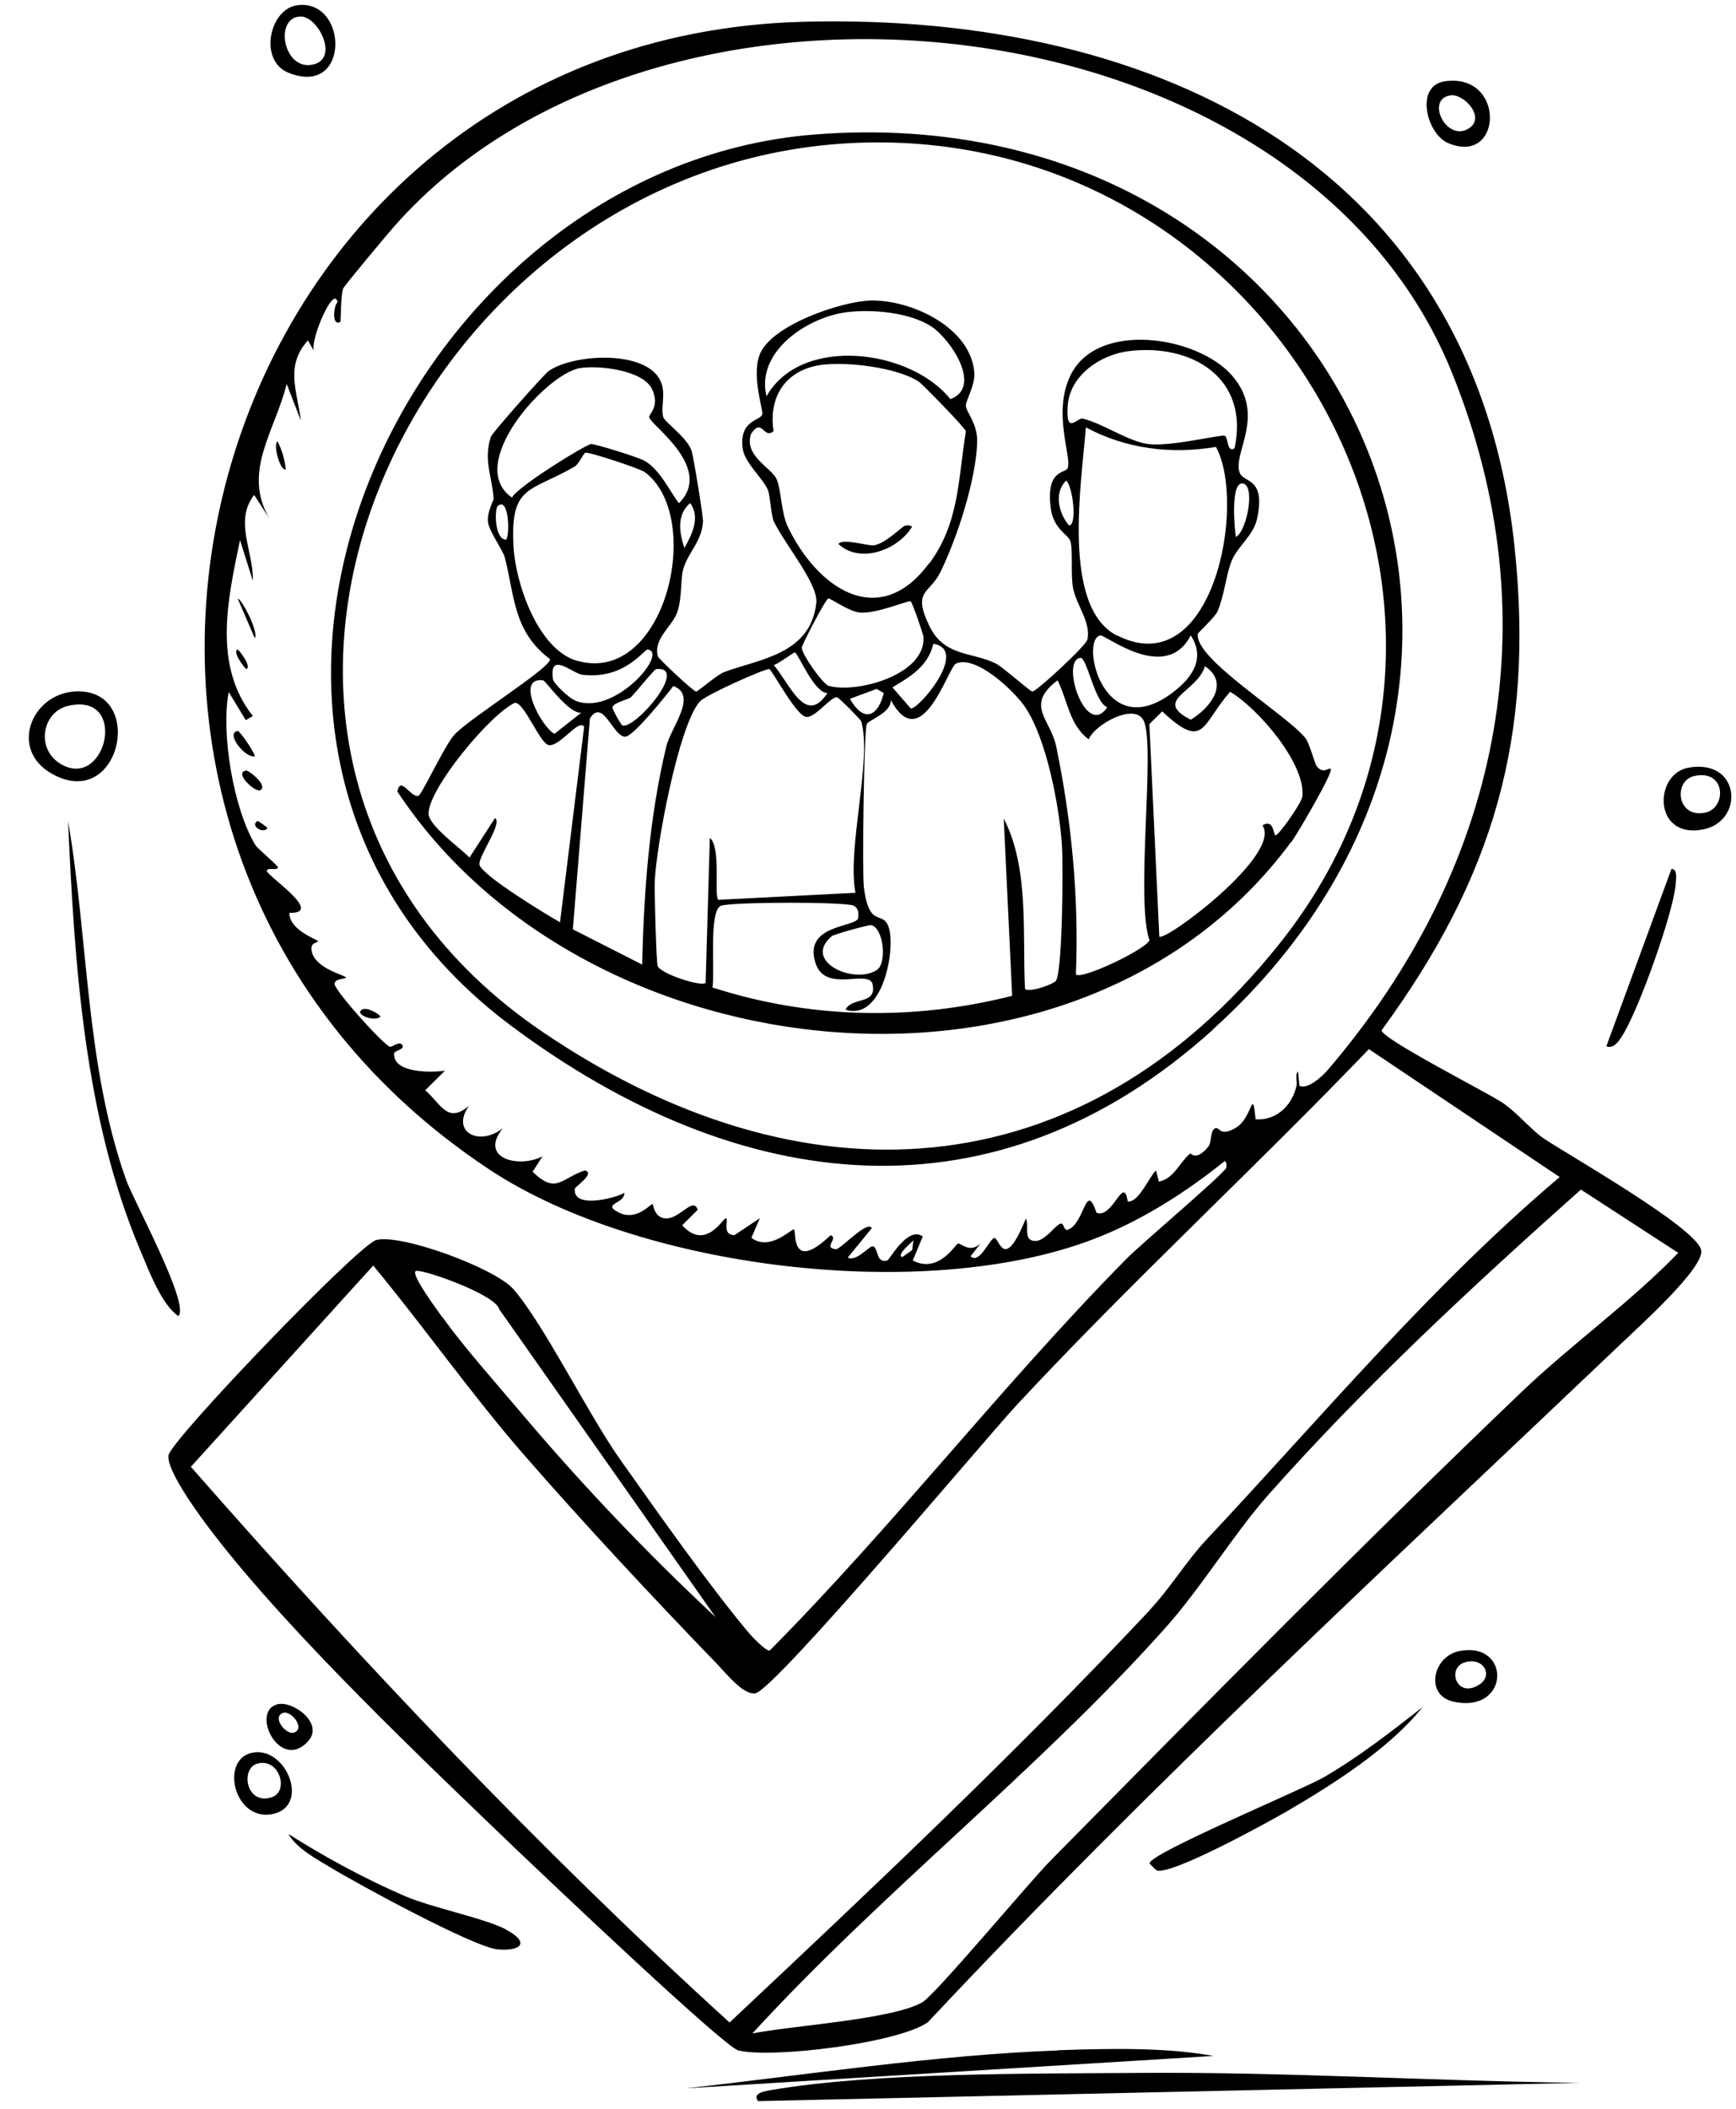 <svg width="56" height="68" viewBox="0 0 56 68" fill="none" xmlns="http://www.w3.org/2000/svg">
<path d="M41.923 35.001H41.831C41.859 34.866 41.774 34.667 41.873 34.547L41.916 35.001H41.923ZM46.892 54.873C45.943 54.667 46.221 53.403 47.078 53.24C48.755 52.914 48.713 55.264 46.892 54.873ZM47.713 54.326C48.184 54.028 47.856 53.425 47.256 53.602C46.657 53.78 46.985 54.788 47.713 54.326ZM41.51 58.409C42.994 57.543 44.822 56.385 45.886 55.051C44.858 55.853 43.822 56.662 42.694 57.315C42.016 57.706 37.069 59.772 37.083 60.084C37.083 60.099 37.29 60.304 37.312 60.312C37.79 60.475 40.895 58.764 41.51 58.409ZM16.33 62.221C15.616 61.845 13.953 61.526 13.046 61.135C11.754 60.574 10.498 59.893 9.306 59.14C9.555 59.594 10.234 59.964 10.676 60.226C11.526 60.745 15.295 62.796 16.059 62.86C16.844 62.924 17.08 62.619 16.33 62.228V62.221ZM24.911 67.39C24.712 67.425 24.247 67.482 24.454 67.752L50.954 67.163C46.236 67.106 41.488 66.808 36.769 66.843C33.278 66.872 28.259 66.822 24.911 67.39ZM34.121 66.119C30.18 66.261 26.039 66.907 22.127 67.34L39.139 66.296C37.626 66.013 35.72 66.055 34.121 66.112V66.119ZM8.941 54.958C9.434 54.823 10.455 55.562 9.948 56.137C9.041 57.159 8.063 55.2 8.941 54.958ZM9.491 55.867C9.862 55.725 9.377 55.136 9.127 55.235C8.756 55.377 9.241 55.966 9.491 55.867ZM8.399 25.48C8.656 25.331 8.021 24.834 7.942 24.848C7.521 24.905 8.242 25.573 8.399 25.48ZM7.942 21.575C8.135 21.512 7.735 20.993 7.671 20.944C7.478 21.007 7.878 21.526 7.942 21.575ZM11.683 32.552C11.404 32.708 12.097 32.971 12.275 32.779C12.175 32.651 11.819 32.474 11.683 32.552ZM8.306 26.474C8.049 26.623 8.499 26.907 8.627 26.701C8.635 26.687 8.328 26.467 8.306 26.474ZM7.671 19.311L8.22 20.581C8.356 20.376 7.771 19.268 7.671 19.311ZM7.671 23.57C7.257 23.627 7.899 24.451 8.22 24.387C8.206 24.245 7.728 23.563 7.671 23.57ZM29.423 16.996C29.387 16.932 29.259 16.932 29.195 16.953C29.081 16.982 28.574 17.529 28.188 17.585C28.031 17.614 27.167 17.344 27.046 17.543C27.745 18.189 28.952 17.742 29.416 16.996H29.423ZM9.22 15.136C9.184 14.824 9.099 14.504 8.949 14.227C8.799 14.369 9.049 15.207 9.22 15.136ZM39.139 33.191C32.072 39.58 23.833 38.544 16.516 33.098C4.401 24.082 12.854 5.395 26.275 4.337C43.401 2.995 51.804 21.739 39.139 33.183V33.191ZM41.281 30.422C49.883 19.63 41.188 3.926 27.46 4.614C13.082 5.331 4.394 24.387 17.515 33.283C25.854 38.934 34.849 38.487 41.281 30.422ZM9.584 0.17C11.233 -0.057 11.312 3.145 9.313 2.349C8.328 1.959 8.692 0.29 9.584 0.17ZM10.134 2.072C10.94 1.852 10.241 0.496 9.677 0.532C8.82 0.582 9.156 2.342 10.134 2.072ZM46.621 2.619C48.584 2.356 48.47 5.36 46.714 4.614C46.021 4.323 45.621 2.754 46.621 2.619ZM47.349 4.16C47.97 3.812 47.221 3.017 46.799 3.074C45.978 3.18 46.635 4.557 47.349 4.16ZM52.318 33.418C52.839 32.63 53.981 29.435 54.053 28.519C54.06 28.391 54.131 28.008 53.917 28.022L51.818 33.737C52.047 33.837 52.225 33.567 52.318 33.418ZM41.645 27.156C34.77 36.449 18.9 34.745 12.818 25.523C12.918 24.99 13.261 25.75 13.503 25.658C13.61 25.615 14.339 24.053 14.646 23.705C15.102 23.187 17.772 21.533 17.744 21.256C16.559 20.369 16.602 19.225 16.288 17.99C16.223 17.727 15.766 17.131 15.738 16.811C15.716 16.499 15.923 16.13 15.923 16.087C15.881 15.37 15.588 14.859 15.831 14.092C15.873 13.957 17.565 12.055 17.701 11.962C18.515 11.402 20.842 11.281 21.306 12.282C21.499 12.694 21.299 13.12 21.399 13.46C21.442 13.61 22.17 14.107 22.313 14.547C22.37 14.724 22.684 16.634 22.677 16.811C22.648 17.451 22.191 17.82 22.041 18.352C21.949 18.665 22.006 19.247 21.856 19.715C21.706 20.191 21.064 20.589 21.221 21.164C21.242 21.242 22.37 22.3 22.456 22.3C22.513 22.3 23.134 21.753 23.369 21.668C24.504 21.249 26.146 21.1 26.332 19.445C26.403 18.828 25.311 17.55 24.961 16.811C24.876 16.634 24.84 15.967 24.776 15.81C24.611 15.413 24.005 14.916 23.955 14.447C23.848 13.531 24.533 13.574 24.59 13.361C24.626 13.226 24.247 12.161 24.497 11.458C24.84 10.486 27.174 9.705 28.102 9.69C29.395 9.669 31.308 10.55 31.429 12.005C31.465 12.431 31.144 12.914 31.158 13.091C31.165 13.283 31.544 13.666 31.522 14.27C31.479 15.484 30.88 17.337 30.337 18.444C29.987 19.162 29.423 19.02 29.973 20.17C30.451 21.178 31.315 21.007 32.115 21.391C32.343 21.504 33.228 22.293 33.3 22.3C33.421 22.314 35.034 20.823 35.077 20.624C35.199 20.084 34.735 19.524 34.62 18.991C34.528 18.572 34.62 17.735 34.528 17.451C34.47 17.245 33.971 17.06 33.892 16.364C33.742 15.115 34.37 15.278 34.442 15.093C34.578 14.731 33.942 13.304 34.535 12.097C35.406 10.329 38.625 10.841 39.732 12.097C40.888 13.411 39.71 14.653 40.003 15.271C40.146 15.569 40.831 15.413 40.553 16.719C40.439 17.266 39.932 17.6 39.732 18.082C39.553 18.515 39.503 19.176 39.275 19.715C39.196 19.9 38.647 20.397 38.64 20.439C38.518 21.242 41.488 23.031 42.109 23.798C42.238 23.961 42.409 24.614 42.473 24.706C42.694 24.99 42.88 24.721 42.93 24.799C43.002 24.919 41.852 26.893 41.652 27.156H41.645ZM38.411 23.208C39.025 22.839 39.689 22.03 38.868 21.483C38.618 22.328 37.162 22.569 38.411 23.208ZM38.411 20.489C37.604 22.051 35.656 20.454 35.491 20.489C34.827 20.631 35.591 24.067 37.861 22.307C38.468 21.838 38.889 21.22 38.411 20.489ZM39.867 17.316C40.239 17.117 40.517 15.555 40.053 15.59C39.703 15.619 39.818 17.003 39.867 17.316ZM34.942 13.503C35.584 13.659 36.391 14.234 37.041 14.319C37.74 14.412 39.389 14.007 39.503 14.05C39.632 14.099 39.568 14.618 39.825 14.454C40.31 12.204 38.468 11.068 36.405 11.323C35.506 11.437 34.506 12.097 34.442 13.091C34.378 14.064 34.742 13.453 34.942 13.496V13.503ZM34.392 15.498C33.992 15.889 34.149 16.549 34.485 16.946C34.756 16.932 34.606 15.676 34.392 15.498ZM36.034 20.489C39.132 22.058 40.224 16.251 39.225 14.412C37.776 14.653 36.319 14.476 35.027 13.78C34.906 15.463 34.213 19.573 36.034 20.496V20.489ZM35.72 22.804C35.32 22.676 35.063 21.199 34.856 21.213C34.192 21.27 35.02 23.854 35.72 22.804ZM28.788 22.165L29.38 22.846C29.637 22.875 31.272 20.951 30.108 20.759C29.937 21.483 29.38 21.81 28.788 22.165ZM24.726 12.779C25.839 10.805 29.366 11.252 30.658 12.871C31.708 12.481 30.658 10.919 30.023 10.514C29.323 10.074 28.181 9.974 27.374 10.06C26.082 10.195 24.369 11.323 24.726 12.779ZM29.973 18.175C30.951 16.854 30.901 15.47 31.158 13.908C31.144 13.801 29.744 12.381 29.652 12.317C28.952 11.842 27.282 11.65 26.46 11.771C25.347 11.941 24.783 12.786 24.954 13.901C24.626 14.185 24.59 13.439 24.226 13.993C23.99 14.696 24.876 15.079 25.047 15.441C25.197 15.754 25.197 16.535 25.411 16.982C26.361 18.963 28.352 20.354 29.973 18.16V18.175ZM25.868 20.894C25.854 21.085 26.546 22.065 26.732 22.115C27.624 22.371 29.887 21.76 29.787 20.525C29.787 20.468 29.43 19.417 29.373 19.389C29.295 19.353 28.281 19.8 27.731 19.751C27.396 19.722 26.782 19.289 26.725 19.296C26.632 19.311 25.868 20.794 25.861 20.887L25.868 20.894ZM28.281 22.214L27.417 22.534C27.846 23.294 28.309 23.145 28.509 22.349L28.281 22.214ZM24.954 21.441C25.468 22.023 25.982 23.436 26.689 22.349C26.261 22.349 25.739 21.05 25.64 21.036C25.597 21.036 25.104 21.412 24.954 21.448V21.441ZM21.171 21.575C21.106 21.575 20.507 22.335 20.35 22.484C20.271 22.555 19.793 22.655 19.757 22.804C19.743 22.868 20.043 23.386 20.078 23.393C20.492 23.521 22.241 21.469 21.171 21.575ZM20.892 20.944C20.778 20.929 20.164 21.916 18.793 21.76C18.472 21.724 17.708 20.972 17.837 21.895C17.858 22.058 18.372 22.506 18.522 22.576C19.764 23.159 21.592 21.043 20.892 20.944ZM22.263 16.222C21.82 16.599 21.913 17.181 22.077 17.671C22.313 17.252 22.605 16.684 22.263 16.222ZM16.059 16.314C15.945 16.414 15.952 17.408 16.33 17.401C16.452 17.216 16.416 16.016 16.059 16.314ZM16.516 16.045C16.673 15.704 18.915 14.319 19.072 14.319C19.215 14.319 20.607 14.745 20.806 14.866C21.285 15.15 21.585 15.803 21.899 16.229C23.041 15.093 20.992 13.709 20.942 13.46C20.921 13.347 21.299 13.12 21.035 12.552C20.749 11.934 19.314 11.771 18.708 11.87C17.622 12.048 14.974 14.98 16.516 16.045ZM18.615 21.306C21.456 22.122 22.741 16.684 20.806 15.228C20.635 15.101 18.986 14.568 18.893 14.596C18.808 14.618 18.693 14.951 18.529 15.051C17.087 15.881 16.452 15.626 16.566 17.635C16.63 18.799 17.344 20.944 18.622 21.313L18.615 21.306ZM17.887 23.663L18.75 22.981C18.343 23.024 17.601 21.952 17.523 21.938C16.595 21.817 17.473 23.457 17.887 23.663ZM18.065 29.74L18.843 23.436C18.679 23.152 18.058 24.089 17.701 24.025C17.415 23.975 16.916 22.648 16.609 22.662C15.795 23.038 13.796 25.466 13.825 26.247C13.839 26.637 14.881 27.369 15.145 27.653L15.966 26.382C16.23 26.531 15.416 27.631 15.466 27.88C15.531 28.221 17.651 29.506 18.065 29.74ZM20.714 31.103C20.771 28.746 20.942 26.375 21.492 24.075C21.635 23.464 22.527 22.42 21.72 22.122C21.513 22.392 20.435 23.748 20.171 23.755C19.771 23.762 19.457 22.491 19.029 23.166L18.479 29.967L20.714 31.103ZM22.898 27.021C23.269 27.305 23.027 28.895 23.169 29.016L27.596 28.789C27.317 27.376 28.138 24.479 27.781 23.258C27.767 23.208 27.06 22.491 27.003 22.484C26.789 22.463 26.282 23.173 25.997 23.116C25.661 23.052 24.904 21.59 24.811 21.575C24.69 21.554 22.777 22.399 22.577 22.619C21.884 23.393 21.163 27.319 21.121 28.427C21.106 28.739 21.171 31.018 21.213 31.146C21.299 31.401 22.648 31.834 22.762 31.692L22.898 27.021ZM34.256 27.248C34.171 25.998 33.764 23.833 33.071 22.804C32.728 22.293 31.486 21.107 30.837 21.398C30.587 21.512 29.73 24.415 28.738 22.576C28.745 22.995 28.01 23.223 27.96 23.35C27.867 23.599 27.81 28.157 27.867 28.611C28.045 30.024 28.517 29.279 28.688 29.974C28.873 30.713 28.452 32.928 27.274 32.559C27.481 32.126 28.324 32.424 28.138 31.7C27.938 31.281 26.632 32.012 26.311 31.068C25.896 29.825 27.546 29.91 27.681 29.619C27.696 29.449 27.71 29.314 27.546 29.208C27.331 29.073 23.591 29.08 23.255 29.208C22.863 29.357 23.062 31.33 22.984 31.842C26.125 32.857 29.459 32.921 32.65 32.111L32.379 26.396C33.207 27.986 32.978 30.131 33.064 31.884C33.157 32.026 34.006 31.742 34.071 31.614C34.278 31.195 34.299 27.894 34.256 27.262V27.248ZM26.825 30.195C25.875 31.004 27.553 31.756 28.281 31.281C28.631 31.053 28.495 29.896 28.095 29.832C28.031 29.818 26.903 30.123 26.817 30.195H26.825ZM37.083 30.329C36.619 29.037 37.276 24.096 36.898 23.251C36.626 22.633 35.313 23.357 35.12 23.84C34.492 23.379 34.442 22.584 34.114 21.938C33.05 22.747 33.885 23.187 34.071 24.067C34.57 26.481 34.806 28.945 34.706 31.416C34.827 31.622 36.883 30.663 37.076 30.329H37.083ZM42.009 25.707C42.145 24.65 40.589 22.846 39.682 22.307C38.754 23.357 38.861 24.224 37.49 22.939L37.076 23.35L37.397 30.202C37.597 30.365 41.367 27.553 40.724 26.616C41.088 26.389 41.074 26.907 41.138 26.936C41.231 26.971 41.981 25.899 42.002 25.707H42.009ZM5.75 42.441C6.157 42.101 4.294 38.693 4.066 38.04C2.752 34.327 2.859 30.322 2.195 26.474C2.402 31.061 2.716 36.038 4.522 40.312C4.801 40.965 5.208 42.072 5.758 42.441H5.75ZM1.645 24.934C0.31 24.153 1.01 22.413 2.374 22.3C4.758 22.115 3.909 26.247 1.645 24.934ZM2.01 24.664C3.445 25.431 4.144 22.307 2.195 22.761C1.346 22.96 1.131 24.195 2.01 24.664ZM54.874 40.312C55.002 40.865 52.853 42.789 52.368 43.258C44.786 50.471 37.098 57.564 29.93 65.21C28.966 65.885 24.919 66.382 23.819 66.119C23.355 66.005 17.53 60.468 16.702 59.68C13.682 56.783 9.391 52.715 6.893 49.47C6.514 48.98 5.358 47.433 5.436 46.928C5.508 46.439 11.554 40.141 12.14 39.985C12.954 39.779 15.988 40.901 16.566 41.575C17.573 42.74 18.972 45.615 20.035 47.106C21.228 48.789 22.848 51.089 24.14 52.637C24.247 52.764 24.69 53.233 24.826 53.226C28.852 49.172 32.35 44.628 36.362 40.567C36.798 40.127 39.468 37.862 39.553 37.663C39.575 37.614 39.568 37.472 39.511 37.436C38.233 38.466 36.769 39.396 35.22 39.978C29.78 42.03 20.628 40.915 15.788 37.713C-0.682 26.815 6.393 1.221 25.911 0.702C37.404 0.397 47.556 5.395 48.855 17.621C49.505 23.762 48.184 28.285 44.565 33.226C44.608 33.517 47.942 35.214 48.441 35.541C48.934 35.86 49.391 36.442 49.812 36.719C50.605 37.252 54.709 39.58 54.874 40.304V40.312ZM29.423 40.312L29.466 39.992C29.43 40.056 28.902 40.454 29.102 40.539L29.423 40.312ZM39.867 36.364C40.403 36.059 40.396 34.987 40.503 36.094C41.224 36.137 41.695 35.597 41.824 35.008C41.852 34.873 41.767 34.674 41.866 34.554L41.909 35.008C42.173 35.15 42.652 34.71 42.823 34.511C48.341 28.072 50.098 20.084 46.835 12.012C41.895 -0.221 21.199 -2.322 12.718 7.298C12.504 7.539 11.133 9.179 11.076 9.293C10.998 9.442 10.998 10.166 10.983 10.379C10.683 10.543 10.769 9.818 10.89 9.747C10.776 9.172 10.02 10.905 10.119 11.309L9.934 10.976C9.191 11.792 9.584 12.601 9.705 13.56L9.248 12.381C8.87 13.908 7.799 15.221 8.699 16.733L8.199 15.96C7.542 16.804 8.185 17.784 8.156 18.728L7.742 17.415C7.35 19.311 6.857 21.441 8.156 23.088L7.928 23.223L7.378 22.314C7.121 23.648 7.535 26.098 8.242 27.255C8.32 27.376 8.999 27.937 8.97 27.979C8.899 28.086 8.677 27.958 8.606 28.072C8.527 28.185 10.512 29.47 9.334 29.435C9.334 29.996 10.212 30.28 10.248 30.344C10.291 30.422 9.97 30.344 10.062 30.706C10.212 31.259 11.169 31.451 11.155 31.522C11.14 31.586 10.841 31.536 10.79 31.707C10.741 31.884 12.297 33.617 12.568 33.751C12.639 33.787 12.896 33.538 12.982 33.709C13.053 33.851 12.711 33.872 12.711 33.979C12.69 34.611 13.925 34.589 14.353 34.525L13.717 35.157C14.224 35.59 14.431 36.258 15.131 35.654C14.524 36.506 15.466 36.982 16.223 36.378C15.431 37.351 16.73 37.685 17.501 37.287L17.18 37.784C17.951 38.529 18.101 37.99 18.865 37.742C19.222 37.827 18.55 38.267 18.543 38.331C18.472 38.984 19.807 38.65 20.142 38.466C20.157 38.821 19.393 38.806 19.957 39.097C20.535 39.396 20.992 38.806 21.049 38.828C21.078 38.835 21.092 39.218 21.413 39.282C21.899 39.374 22.356 38.551 22.506 39.012L22.006 39.509C22.77 40.361 23.341 39.247 23.419 39.282C23.519 39.325 23.269 39.822 23.691 39.829L24.512 39.282L24.24 39.914C24.833 40.368 25.54 39.609 25.611 39.644C25.697 39.68 25.483 41.078 26.796 39.829C27.067 39.935 26.518 40.248 26.982 40.283C27.203 40.198 27.981 39.346 28.124 39.602L27.346 40.553C27.646 40.695 28.038 40.155 28.167 40.191C28.338 40.241 28.252 40.752 28.624 40.645C28.695 40.624 29.28 39.523 29.766 39.871L29.445 40.645C30.28 41.085 30.822 40.12 30.901 40.099C31.001 40.077 31.272 40.425 31.629 40.099L31.308 40.51C31.601 40.794 31.943 39.893 32.086 39.921C32.243 39.95 32.393 41.029 33.093 39.289C33.214 39.566 32.971 40.056 33.457 40.013C33.749 39.95 34.014 39.552 34.185 39.467C34.342 39.389 34.292 39.715 34.456 39.651C34.999 39.438 35.02 38.054 35.37 39.105C35.898 39.318 36.248 37.848 36.377 38.742C36.733 38.785 37.055 37.969 37.29 37.742L37.383 38.103C37.869 38.004 38.04 37.5 38.39 37.195C38.418 37.173 38.575 37.472 38.982 36.968C39.096 36.826 39.025 36.442 39.211 36.378C39.339 36.336 39.353 36.662 39.846 36.378L39.867 36.364ZM14.281 42.484C14.974 43.45 15.959 44.55 16.744 45.48C18.715 47.816 20.849 50.067 23.084 52.147L16.102 42.214C15.98 41.731 13.56 40.894 13.411 40.986C13.239 41.1 14.174 42.335 14.274 42.484H14.281ZM37.083 51.92C37.74 51.224 38.283 50.322 38.911 49.655C42.637 45.686 46.143 41.483 50.312 37.955L44.158 33.83C40.431 37.713 36.469 41.355 32.8 45.303C31.779 46.403 24.983 54.511 24.362 54.603C23.969 54.66 23.412 53.943 23.127 53.652C21.113 51.572 18.822 49.115 16.923 46.936C15.21 44.969 13.703 42.818 12.04 40.809L6.157 47.298C11.64 53.545 17.373 59.616 23.534 65.217C28.138 60.894 32.757 56.534 37.083 51.927V51.92ZM54.145 40.404L50.997 38.359C47.506 41.469 44.022 44.699 40.917 48.199C39.789 49.47 38.732 51.231 37.54 52.551C33.478 57.088 28.402 61.057 24.269 65.572C25.518 65.317 28.731 65.132 29.744 64.571C30.151 64.351 33.2 60.695 33.892 59.992C38.882 54.937 43.951 49.79 49.084 44.884C50.712 43.329 52.575 42.016 54.145 40.39V40.404ZM8.763 58.501C7.514 58.721 7.071 56.634 8.213 56.506C9.277 56.385 10.005 58.281 8.763 58.501ZM8.306 56.868C7.742 57.017 7.935 58.224 8.763 57.954C9.341 57.77 9.013 56.676 8.306 56.868ZM54.916 26.751C53.324 27.042 53.346 24.962 54.459 24.756C56.159 24.444 56.287 26.503 54.916 26.751ZM54.645 25.026C53.974 25.182 54.088 26.396 55.009 26.204C55.709 26.055 55.68 24.785 54.645 25.026Z" fill="black"/>
</svg>
